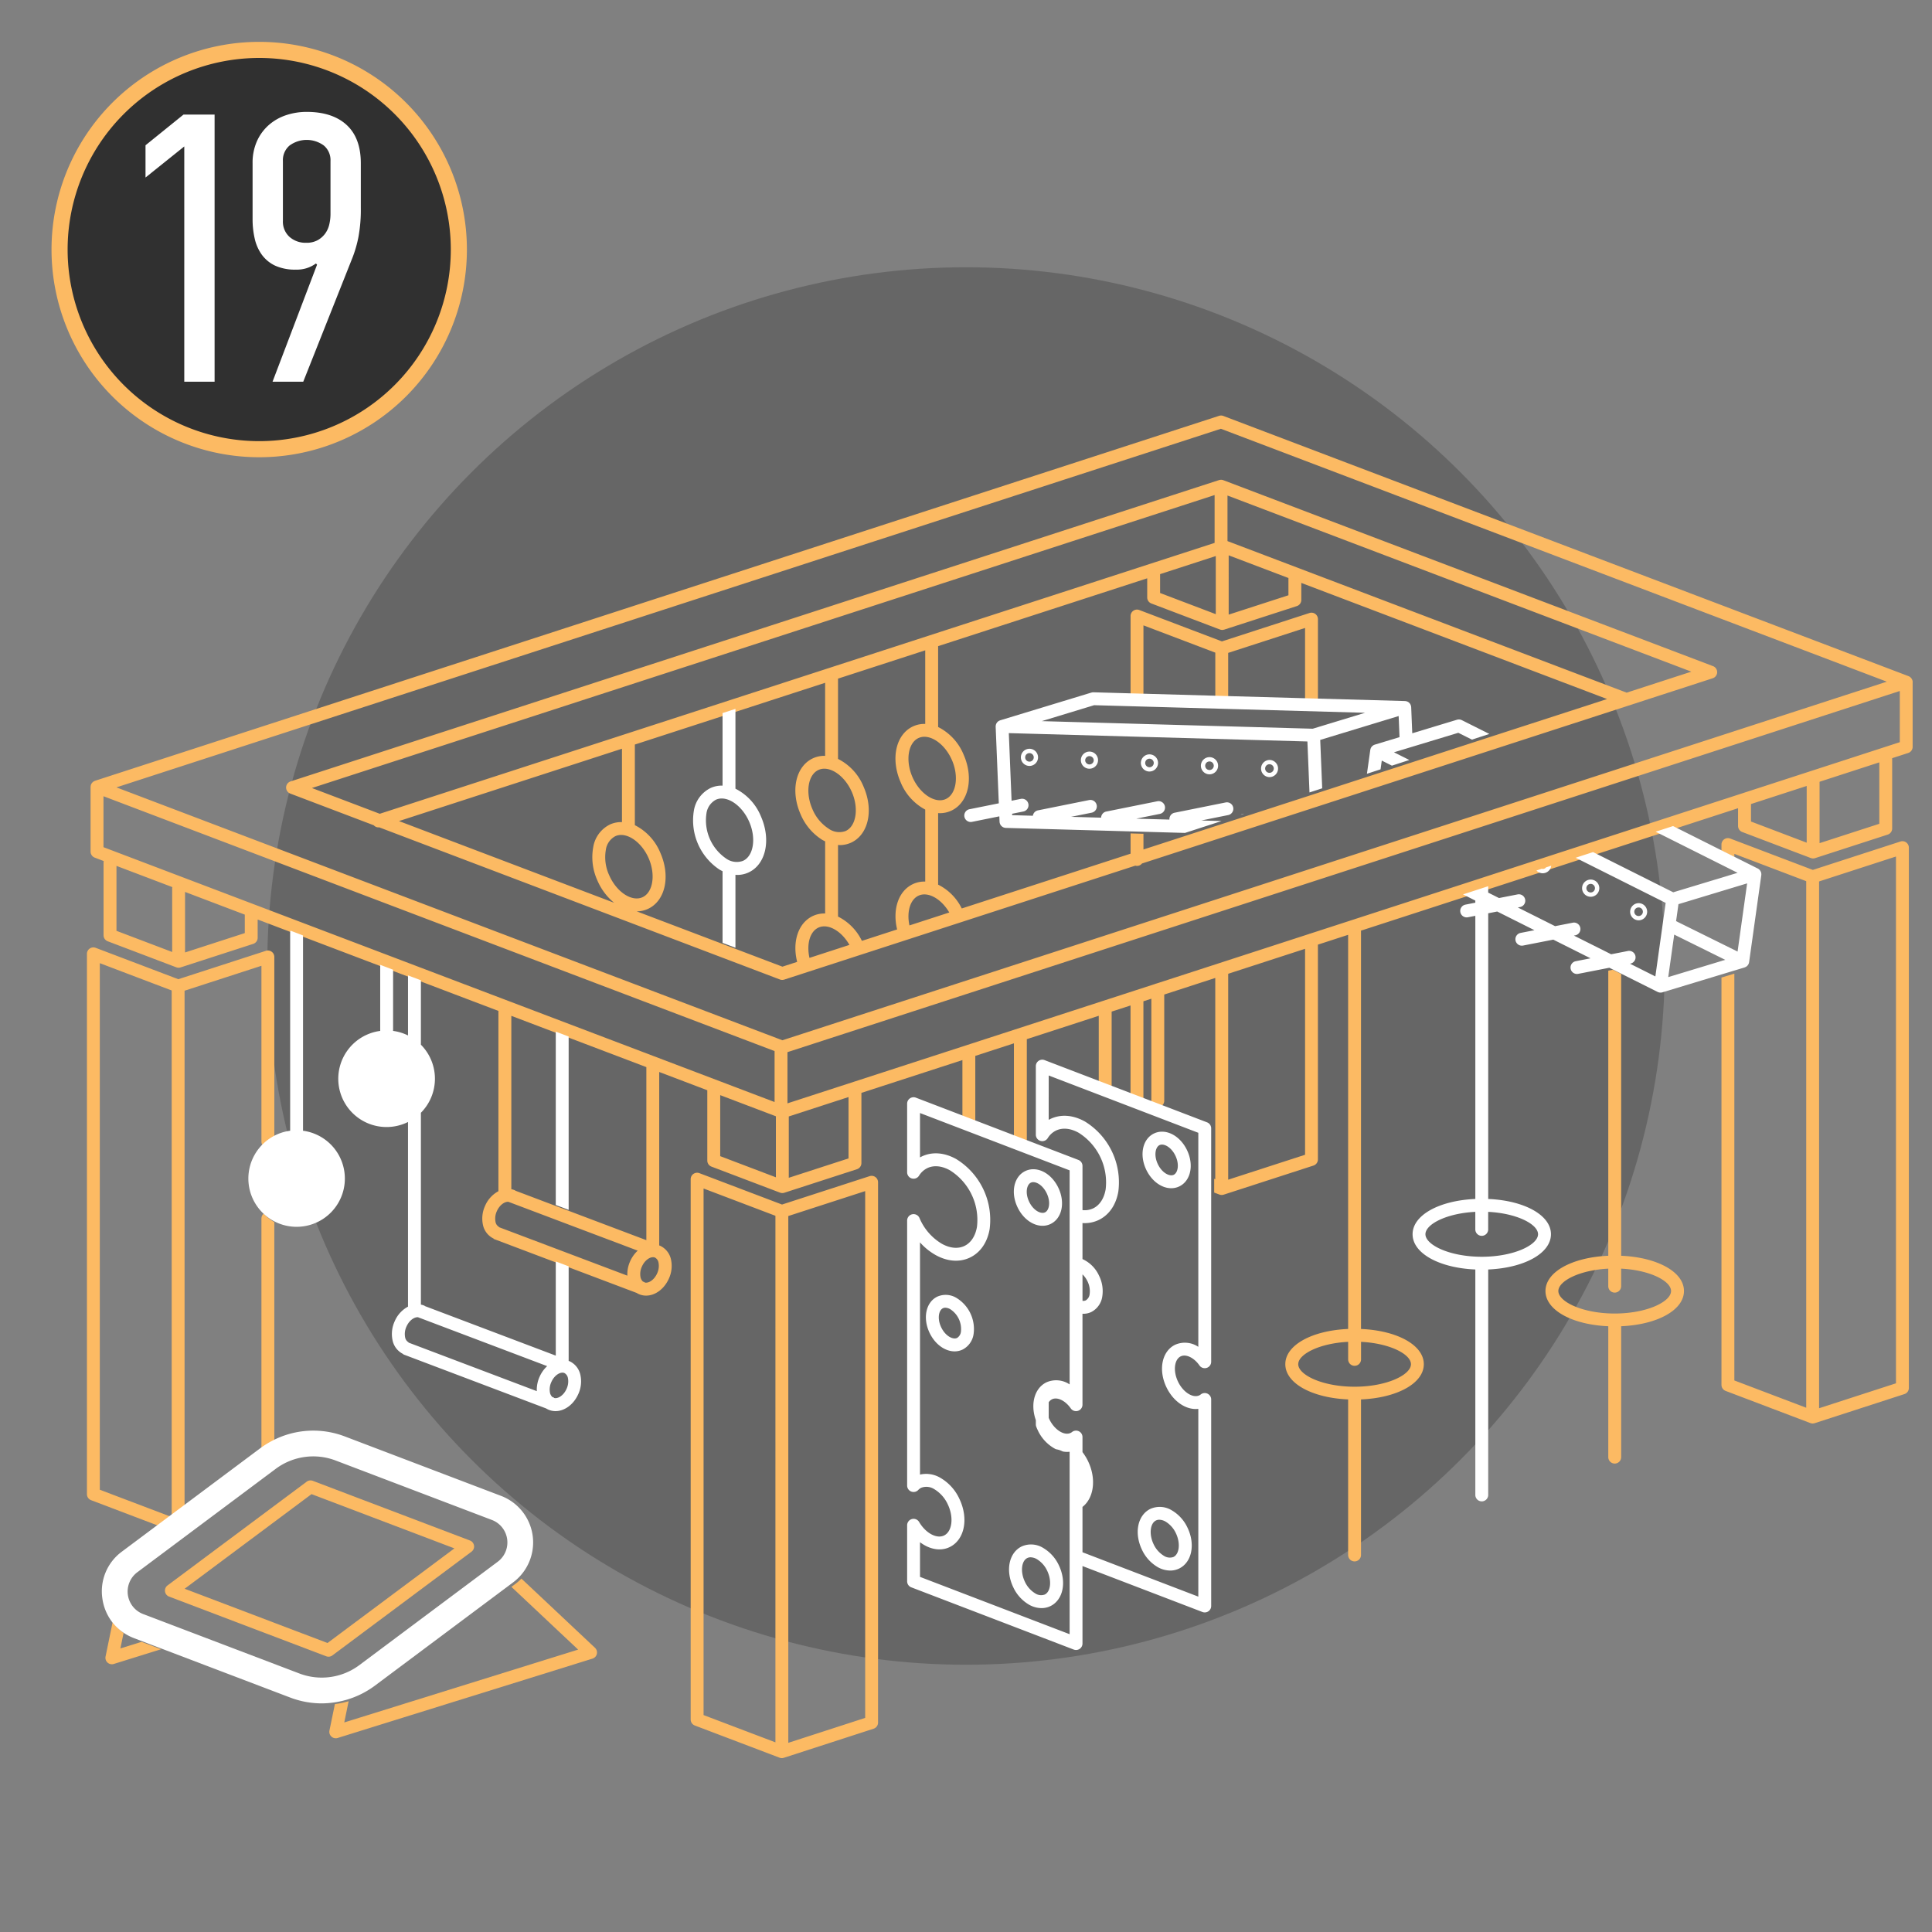 <?xml version="1.0" encoding="UTF-8"?> <svg xmlns="http://www.w3.org/2000/svg" id="E" width="600" height="600" viewBox="0 0 600 600"><rect x="0" y="0" width="600" height="600" fill="#808080" stroke="none"/><defs><style> .cls-1 { opacity: 0.2; } .cls-2 { fill: #fcba63; } .cls-2, .cls-3 { fill-rule: evenodd; } .cls-3 { fill: #fff; } .cls-4 { fill: #303030; } </style></defs><circle class="cls-1" cx="300" cy="300" r="217"></circle><g id="_19" data-name="19"><path id="Color_Fill_1_copy_2" data-name="Color Fill 1 copy 2" class="cls-2" d="M271.866,365.546a2,2,0,0,0-1.793-.285l-27.206,8.819-25.659-9.743a2,2,0,0,0-2.712,1.868v167.8a2,2,0,0,0,1.29,1.868L242.1,545.87a1.66,1.66,0,0,0,.18.05,1.355,1.355,0,0,0,.151.042,1.828,1.828,0,0,0,.936-0.049c0.02-.006.042,0,0.062-0.01l27.876-9.036a2,2,0,0,0,1.383-1.9v-167.8A2,2,0,0,0,271.866,365.546ZM240.814,541.1L218.5,532.63V369.1l22.316,8.474V541.1Zm27.875-7.59-23.874,7.739v-163.6l23.874-7.739v163.6Zm323.3-271.887a2,2,0,0,0-1.793-.284l-27.206,8.818-25.659-9.743a2,2,0,0,0-2.712,1.868v1.884l4,2v-0.988l22.317,8.474V437.185l-22.317-8.473V302.375l-4,1.209V430.09a2,2,0,0,0,1.29,1.868l26.317,9.993a1.66,1.66,0,0,0,.18.05,1.355,1.355,0,0,0,.151.042,1.983,1.983,0,0,0,.38.039,2.007,2.007,0,0,0,.556-0.088c0.02-.006.042,0,0.062-0.01l27.875-9.036a2,2,0,0,0,1.384-1.9v-167.8A2,2,0,0,0,591.987,261.627ZM588.81,429.6l-23.874,7.739v-163.6l23.874-7.739V429.6ZM53.318,471.243l4-2.984V307.673l23.874-7.738v54.616a1.985,1.985,0,0,0,.791,1.582,15.031,15.031,0,0,1,3.21-2.5V297.185a2,2,0,0,0-2.618-1.9L55.372,304.1l-25.659-9.744A2,2,0,0,0,27,296.227v167.8a2,2,0,0,0,1.29,1.868L49.621,474ZM31,299.125L53.318,307.6V471.127L31,462.653V299.125Zm50.192,79.283v72.049l0.2-.15a27.855,27.855,0,0,1,3.8-2.371v-68.4a15.037,15.037,0,0,1-3.321-2.618A1.985,1.985,0,0,0,81.194,378.408ZM353.819,189.446a2,2,0,0,0-2.712,1.869V215.99l4,0.111V194.212l22.316,8.474v14.039l4,0.112V202.76l23.874-7.739V217.5l4,0.111V192.272a2,2,0,0,0-2.618-1.9l-27.2,8.819Zm19.267,178.663V366.7l0,0.006A1.987,1.987,0,0,0,373.086,368.109Zm130.381,21.88V302.468l-2.6-1.3-1.4.274v88.548c-11.251.485-19.506,5.023-19.506,10.943s8.255,10.458,19.506,10.943v40.647a2,2,0,0,0,4,0V411.875c11.25-.485,19.506-5.023,19.506-10.943S514.717,390.474,503.467,389.989Zm-2,17.937c-10.02,0-17.506-3.692-17.506-6.994,0-3.077,6.507-6.492,15.5-6.941v5.442a2,2,0,0,0,4,0v-5.442c9,0.449,15.5,3.864,15.5,6.941C518.971,404.234,511.485,407.926,501.466,407.926ZM146.435,481.888a2,2,0,0,0-.485-3.47l-48.8-18.532a2,2,0,0,0-1.908.266L52.031,492.37a2,2,0,0,0,.485,3.469l48.806,18.533a2,2,0,0,0,1.907-.267Zm-44.719,28.358L57.343,493.4l39.407-29.384,44.372,16.849Zm60.216-20a16.013,16.013,0,0,1-1.882,1.656l-1.225.913L179.544,512.3l-72.628,22.618,1.357-6.59a27.351,27.351,0,0,1-4.268.888l-1.692,8.215a2,2,0,0,0,2.556,2.311L184.005,515.1a2,2,0,0,0,.776-3.363ZM37.39,511.934l0.989-4.8A15.1,15.1,0,0,1,35,503.681l-2.218,10.766a2,2,0,0,0,2.556,2.311l14.687-4.573-6.058-2.3Zm494.6-305.062L379.919,149.126a1.88,1.88,0,0,0-.23-0.066c-0.03-.007-0.058-0.019-0.089-0.025a2,2,0,0,0-.37-0.038l-0.022,0c-0.03,0-.056.007-0.086,0.009a2.126,2.126,0,0,0-.264.026c-0.049.009-.1,0.022-0.145,0.034s-0.083.016-.124,0.029L90.233,242.678a2,2,0,0,0-.093,3.769l25.937,9.849a1.989,1.989,0,0,0,1.458.661c0.066,0,.133-0.025.2-0.031l124.48,47.267a2,2,0,0,0,1.329.033l109.041-35.389a1.96,1.96,0,0,0,.522.077,1.986,1.986,0,0,0,1.55-.749L531.9,210.641A2,2,0,0,0,531.994,206.872ZM96.872,244.727l280.335-90.983V168.6L117.939,252.726Zm280.7-72.041v18.047l-17.294-6.568V178.3ZM123.907,254.992l69.251-22.469v22.788a8.45,8.45,0,0,0-3.617.687,9.521,9.521,0,0,0-5.325,7.214,17.319,17.319,0,0,0,1.313,10.228,18.061,18.061,0,0,0,5.191,6.923ZM189.2,271.837A13.318,13.318,0,0,1,188.139,264a5.663,5.663,0,0,1,3.006-4.34,4.334,4.334,0,0,1,1.75-.356c3.062,0,6.649,2.889,8.533,7.184,2.257,5.152,1.363,10.728-1.951,12.178S191.45,276.988,189.2,271.837Zm58.37,26.882-4.586,1.488-13.807-5.242-4-1.52L197.742,283.03a8.421,8.421,0,0,0,3.339-.7c5.485-2.4,7.248-10.06,4.012-17.441h0a16.673,16.673,0,0,0-7.933-8.622V231.224l28.01-9.089,4-1.3,27.082-8.787v22.686a8.465,8.465,0,0,0-3.617.687c-5.485,2.4-7.247,10.06-4.012,17.442a17.343,17.343,0,0,0,6.633,7.9c0.33,0.2.663,0.363,1,.528v22.4a8.45,8.45,0,0,0-3.617.687C247.922,286.446,245.968,292.4,247.565,298.719Zm16.959-52.805c2.258,5.151,1.364,10.728-1.951,12.177a5.68,5.68,0,0,1-5.234-.738,13.336,13.336,0,0,1-5.048-6.091c-2.258-5.151-1.364-10.728,1.951-12.178a4.349,4.349,0,0,1,1.749-.355C259.054,238.729,262.641,241.618,264.524,245.914ZM251.39,297.477c-0.96-4.247.123-8.237,2.852-9.431,3-1.31,7.122,1.124,9.557,5.4Zm27.222-8.834-10.942,3.551a16.285,16.285,0,0,0-7.414-7.543V262.408c0.185,0.012.372,0.043,0.555,0.043a8.349,8.349,0,0,0,3.366-.7c5.485-2.4,7.248-10.059,4.012-17.442a16.663,16.663,0,0,0-7.933-8.621V210.752l27.082-8.788V224.82a8.413,8.413,0,0,0-3.616.687c-5.486,2.4-7.248,10.059-4.013,17.441a16.82,16.82,0,0,0,7.629,8.475v22.359a8.442,8.442,0,0,0-3.616.686C279.046,276.513,277.088,282.383,278.612,288.643Zm17-52.646c2.257,5.151,1.364,10.727-1.951,12.178s-8.026-1.679-10.282-6.83-1.364-10.728,1.951-12.177a4.332,4.332,0,0,1,1.749-.355C290.138,228.813,293.725,231.7,295.608,236Zm-13.174,51.4c-0.9-4.187.2-8.093,2.892-9.272,2.964-1.3,7.031,1.068,9.476,5.258Zm181.127-58.784-5.419,1.758-19.458,6.316-5.419,1.758-3.527,1.145-4.233,1.374L411.6,245.482l-3.952,1.283-20.254,6.573-1.131.367-5.974,1.939-11.343,3.681-13.836,4.491v-4.877l-3.992-.112c0,0.033-.01.063-0.01,0.1v6.191l-52.425,17.015a16.22,16.22,0,0,0-7.342-7.4V252.516c0.174,0.01.348,0.025,0.522,0.025a8.439,8.439,0,0,0,3.4-.7c5.485-2.4,7.248-10.06,4.012-17.442a16.665,16.665,0,0,0-7.933-8.622V200.666L356.277,179.6v5.949a2,2,0,0,0,1.29,1.867l21.3,8.087a1.637,1.637,0,0,0,.182.051c0.049,0.014.1,0.032,0.148,0.042a2.085,2.085,0,0,0,.381.038,1.994,1.994,0,0,0,.555-0.088c0.021-.006.042,0,0.063-0.01l22.556-7.312a2,2,0,0,0,1.383-1.9v-5.291l94.961,36.059Zm-81.986-37.737V172.462l18.555,7.046v5.358Zm123.589,24.235L381.209,168.047V153.891l144.054,54.7Zm88.832-3.3a1.981,1.981,0,0,0-.05-0.423c-0.012-.052-0.035-0.1-0.051-0.151A1.959,1.959,0,0,0,593.8,211a1.792,1.792,0,0,0-.111-0.194c-0.033-.054-0.068-0.108-0.106-0.159a1.99,1.99,0,0,0-.159-0.185,1.546,1.546,0,0,0-.126-0.116c-0.044-.039-0.08-0.084-0.128-0.119-0.025-.018-0.055-0.028-0.081-0.045s-0.069-.038-0.1-0.058a2.009,2.009,0,0,0-.3-0.148l-212.769-80.8a2,2,0,0,0-1.33-.033L29.518,242.479c-0.016.006-.03,0.015-0.046,0.02-0.047.017-.091,0.041-0.137,0.061a2.088,2.088,0,0,0-.273.142c-0.02.013-.043,0.019-0.062,0.032s-0.041.039-.063,0.057a1.994,1.994,0,0,0-.232.205c-0.033.034-.067,0.066-0.1,0.1a2.079,2.079,0,0,0-.208.3c-0.012.022-.028,0.04-0.04,0.062a2.022,2.022,0,0,0-.155.409c-0.01.038-.014,0.077-0.022,0.115a1.957,1.957,0,0,0-.04.328c0,0.023-.008.044-0.008,0.067v20.1a2,2,0,0,0,1.29,1.868l2.8,1.065a1.988,1.988,0,0,0-.06.464v22.579a2,2,0,0,0,1.29,1.869l21.3,8.086c0.059,0.023.121,0.034,0.181,0.051a1.532,1.532,0,0,0,.149.041,1.83,1.83,0,0,0,.936-0.049c0.02-.006.042,0,0.062-0.01l22.557-7.312a2,2,0,0,0,1.383-1.9v-5.669l10.817,4.108,3.887,1.476,24.009,9.117,4,1.519,4.639,1.762,4,1.519,23.415,8.892v55.987a9.271,9.271,0,0,0-4.152,4.573,9.375,9.375,0,0,0-.667,5.8,6.089,6.089,0,0,0,3.358,4.352l-0.032.086,20.012,7.559,4,1.512,20.419,7.713a5.37,5.37,0,0,0,.661.354,5.588,5.588,0,0,0,2.268.477c2.787,0,5.625-2.016,7.084-5.309a9.375,9.375,0,0,0,.668-5.8,6.086,6.086,0,0,0-3.379-4.362c-0.1-.044-0.2-0.075-0.3-0.113V332.917l14.933,5.67v21.847a2,2,0,0,0,1.29,1.868l21.3,8.087c0.059,0.022.12,0.034,0.181,0.051s0.1,0.031.149,0.041a1.828,1.828,0,0,0,.936-0.049c0.02-.006.042,0,0.062-0.01l22.557-7.312a2,2,0,0,0,1.383-1.9V339.4l31.368-10.184v17.478l4,1.53V327.915l12-3.9v28.8l4,1.53V322.717l22.341-7.254v20.464l3.993,1.527c0-.032.009-0.061,0.009-0.093v-23.2l5.868-1.9V339.7l4,1.53V310.96l2.468-.8v31.7a1.983,1.983,0,0,0,.033.329l3.208,1.227a1.983,1.983,0,0,0,.76-1.556v-33l15.847-5.145v62.5l-0.337-.128v4.276l1.626,0.618c0.06,0.022.122,0.034,0.183,0.05s0.1,0.032.148,0.042a1.985,1.985,0,0,0,.381.038,1.958,1.958,0,0,0,.555-0.088c0.02-.006.042,0,0.062-0.01l27.875-9.036a2,2,0,0,0,1.383-1.9V293.364l9.384-3.047v122.4c-11.251.484-19.507,5.022-19.507,10.942s8.256,10.458,19.507,10.943v48.307a2,2,0,0,0,4,0V434.607c11.251-.485,19.506-5.023,19.506-10.943s-8.255-10.458-19.506-10.942V289.138c0-.04-0.009-0.077-0.012-0.116l32.7-10.617,5.418-1.759,2.41-.783,15.013-4.874,1.65-.535,1.294-.421,1.644-.534,7.592-2.465,5.419-1.759,19.454-6.316,5.418-1.76,19.1-6.2v5.517a2,2,0,0,0,1.289,1.868l21.3,8.087c0.059,0.022.12,0.034,0.181,0.051s0.1,0.031.149,0.041a1.828,1.828,0,0,0,.936-0.049c0.02-.006.042,0,0.062-0.01l22.557-7.312a2,2,0,0,0,1.383-1.9V235.46l4.976-1.616a2,2,0,0,0,1.383-1.9v-20.1C594,211.833,594,211.824,594,211.815ZM53.467,275.963v19.682l-17.295-6.567V268.91l17.354,6.59A1.98,1.98,0,0,0,53.467,275.963Zm22.557,13.816-18.556,6.015V277l18.556,7.046v5.736Zm119.661,101.95a9.743,9.743,0,0,0-.851,4.438l-17.518-6.618-4-1.511L154.939,381.1l0.034-.076a2.21,2.21,0,0,1-1.092-1.582,5.455,5.455,0,0,1,.422-3.305c0.869-1.959,2.442-2.983,3.577-2.907l15.435,5.831,4,1.512L198.05,388.4A9.932,9.932,0,0,0,195.685,391.729ZM177.316,376.3l-4-1.512-13.345-5.041,0.026-.06a5.583,5.583,0,0,0-1.2-.369v-53.84l14.518,5.513,4,1.519,23.415,8.892v53.743Zm26.773,19.143c-0.961,2.169-2.787,3.183-3.92,2.833l0.03-.079-0.533-.2a2.53,2.53,0,0,1-.744-1.341,5.45,5.45,0,0,1,.423-3.305c0.837-1.889,2.333-2.916,3.457-2.916a1.522,1.522,0,0,1,.618.122,2.215,2.215,0,0,1,1.092,1.582A5.456,5.456,0,0,1,204.089,395.439ZM32.137,263.1V247.277l208.415,79.141v15.825ZM240.962,365.623l-17.294-6.567V340.107l17.294,6.567v18.949Zm2.017-42.56L36.155,244.527l343-111.368L585.969,211.7Zm20.54,36.693-18.555,6.015V346.722l18.555-6.024v19.058ZM405.3,358.623l-23.874,7.739V302.414l23.874-7.75v63.959Zm17.386,63.542v-5.442c9,0.45,15.5,3.864,15.5,6.941,0,3.3-7.486,6.994-17.506,6.994s-17.5-3.692-17.5-6.994c0-3.077,6.507-6.491,15.5-6.941v5.442A2,2,0,0,0,422.686,422.165ZM561.083,261.7l-17.295-6.567V249.7l17.295-5.615V261.7Zm22.556-5.866-18.554,6.014V242.783l18.554-6.024v19.079ZM590,230.492L406.912,289.937a1.976,1.976,0,0,0-.431.14L359.22,305.422a2.026,2.026,0,0,0-.494.16L244.553,342.653v-15.9L590,214.594v15.9Z"></path><path id="Color_Fill_1" data-name="Color Fill 1" class="cls-3" d="M155.6,464.555l-48.486-18.446a27.426,27.426,0,0,0-22.529,1.313,27.734,27.734,0,0,0-3.8,2.373l-0.2.15L56.741,467.761l-4,2.986-3.693,2.758-11.193,8.362a15.28,15.28,0,0,0-6.065,14.546,15.5,15.5,0,0,0,2.657,6.8,15.124,15.124,0,0,0,3.371,3.453,15.8,15.8,0,0,0,3.792,2.072l1.794,0.682,6.051,2.3L90.1,527.18A27.667,27.667,0,0,0,99.946,529a28.608,28.608,0,0,0,7.691-1.127,27.658,27.658,0,0,0,8.788-4.378l41.707-31.159,1.223-.914a15.83,15.83,0,0,0,1.88-1.657A15.481,15.481,0,0,0,155.6,464.555Zm-1.026,20.457-42.931,32.072a19.507,19.507,0,0,1-18.7,2.619L44.454,501.257a7.479,7.479,0,0,1-1.814-12.979h0l42.931-32.073a19.518,19.518,0,0,1,18.7-2.618l48.486,18.446A7.479,7.479,0,0,1,154.574,485.012Zm142.472-81.927a6.418,6.418,0,0,0-5.939-.408c-3.554,1.7-4.616,6.638-2.418,11.249,1.707,3.578,4.8,5.754,7.768,5.754a5.732,5.732,0,0,0,2.49-.561,6.425,6.425,0,0,0,3.419-4.876A11.307,11.307,0,0,0,297.046,403.085Zm1.382,10.48a2.6,2.6,0,0,1-1.2,1.945c-1.288.616-3.634-.59-4.93-3.307s-0.759-5.3.533-5.916a1.728,1.728,0,0,1,.753-0.164,3.268,3.268,0,0,1,1.514.452A7.337,7.337,0,0,1,298.428,413.565ZM479.11,271.2a2.665,2.665,0,0,0,2.635-2.349l-1.642.534a1.2,1.2,0,0,1-.115.149,1.325,1.325,0,0,1-.965.329,1.2,1.2,0,0,1-.213-0.057l-1.649.536a2.648,2.648,0,0,0,1.777.852C479,271.2,479.054,271.2,479.11,271.2ZM236.324,253.565a16.667,16.667,0,0,0-7.925-8.628V220.149l-4,1.3v22.534a8.411,8.411,0,0,0-3.612.688,9.523,9.523,0,0,0-5.319,7.22,18.35,18.35,0,0,0,7.936,18.143c0.33,0.2.663,0.363,0.995,0.528v22.251l4,1.521V271.676c0.185,0.012.372,0.043,0.556,0.043a8.325,8.325,0,0,0,3.361-.7c5.48-2.4,7.24-10.068,4.008-17.455h0Zm-5.61,13.791a5.662,5.662,0,0,1-5.228-.739,14.377,14.377,0,0,1-6.1-13.938,5.671,5.671,0,0,1,3-4.344,4.32,4.32,0,0,1,1.747-.356c3.059,0,6.642,2.892,8.524,7.19h0C234.918,260.324,234.025,265.9,230.714,267.356Zm-53.807,155.4c-0.1-.044-0.2-0.075-0.305-0.113V393.267l-4-1.513V421l-40.715-15.41,0.026-.059a5.534,5.534,0,0,0-1.2-.371V345.582a15,15,0,0,0,0-21.144v-20l-4-1.52v18.654a14.871,14.871,0,0,0-4.649-1.417c0-.05.014-0.1,0.014-0.147V301.156l-4-1.52V320.01c0,0.05.012,0.1,0.015,0.147a14.99,14.99,0,1,0,8.617,28.289v57.342a9.274,9.274,0,0,0-4.148,4.575,9.4,9.4,0,0,0-.666,5.8,6.089,6.089,0,0,0,3.356,4.356l-0.033.085,44.381,16.8a5.232,5.232,0,0,0,.661.353,5.559,5.559,0,0,0,2.265.478c2.784,0,5.619-2.018,7.077-5.313a9.408,9.408,0,0,0,.667-5.8A6.093,6.093,0,0,0,176.907,422.754Zm-9.342,4.835a9.761,9.761,0,0,0-.85,4.442l-39.851-15.083,0.034-.076a2.217,2.217,0,0,1-1.091-1.583,5.471,5.471,0,0,1,.423-3.307c0.866-1.958,2.437-2.985,3.571-2.909l40.126,15.187A9.944,9.944,0,0,0,167.565,427.589Zm8.394,3.714c-0.959,2.169-2.778,3.187-3.915,2.835l0.029-.079-0.532-.2a2.541,2.541,0,0,1-.743-1.342,5.468,5.468,0,0,1,.422-3.307c1-2.266,2.947-3.293,4.071-2.8A2.216,2.216,0,0,1,176.382,428,5.474,5.474,0,0,1,175.959,431.3ZM176.6,321.9l-4-1.52v53.838l4,1.513V321.9ZM84.585,378.968a14.986,14.986,0,1,0,9.508-27.812c0-.049.015-0.1,0.015-0.146v-60.5l-3.882-1.477a1.99,1.99,0,0,0-.115.643V351.01c0,0.05.011,0.1,0.015,0.146a14.865,14.865,0,0,0-5.541,1.895A14.992,14.992,0,0,0,84.585,378.968ZM317.95,233.2a2.667,2.667,0,0,0,1.587,4.664c0.058,0,.115.006,0.172,0.006a2.671,2.671,0,0,0,2.658-2.492,0.006,0.006,0,0,0,0,0A2.664,2.664,0,0,0,317.95,233.2Zm3.088,2.088a1.332,1.332,0,1,1-2.659-.169l1.994,0.127-1.993-.133A1.332,1.332,0,0,1,321.038,235.29Zm34.182-.352a2.667,2.667,0,0,0,1.588,4.664c0.059,0,.116,0,0.173,0a2.67,2.67,0,0,0,2.657-2.491,0.013,0.013,0,0,0,0-.006A2.664,2.664,0,0,0,355.22,234.938Zm3.089,2.087a1.332,1.332,0,1,1-2.659-.169l1.994,0.128-1.993-.133A1.332,1.332,0,0,1,358.309,237.025Zm15.547-1.22a2.666,2.666,0,0,0,1.588,4.664c0.058,0,.117.006,0.175,0.006A2.667,2.667,0,1,0,373.856,235.805Zm3.088,2.088a1.331,1.331,0,1,1-1.327-1.418c0.028,0,.056,0,0.083,0A1.333,1.333,0,0,1,376.944,237.893Zm-40.359-3.823a2.666,2.666,0,0,0,1.588,4.664c0.057,0,.115,0,0.171,0A2.671,2.671,0,0,0,341,236.248a0.007,0.007,0,0,0,0,0A2.665,2.665,0,0,0,336.585,234.07Zm3.088,2.087a1.332,1.332,0,1,1-2.659-.169l2,0.128-1.994-.133A1.332,1.332,0,0,1,339.673,236.157Zm207.314,35.125a2,2,0,0,0-.106-0.439c-0.013-.037-0.032-0.07-0.047-0.106a2.1,2.1,0,0,0-.158-0.3c-0.026-.039-0.052-0.077-0.081-0.115a2.043,2.043,0,0,0-.234-0.259c-0.021-.019-0.036-0.044-0.057-0.062s-0.019-.011-0.027-0.018a1.971,1.971,0,0,0-.378-0.251l-8.4-4.212-4-2-13.916-6.976-5.412,1.761,25.451,12.758-19.977,6.049-24.906-12.486-5.413,1.761L517.285,280.4l-3.2,22.837-7.88-3.95,0.145-.029a2,2,0,0,0-.769-3.925l-5.221,1.024-11.569-5.8,0.435-.085a2,2,0,0,0-.769-3.925l-5.511,1.08-11.57-5.8,0.725-.143a2,2,0,0,0-.769-3.925l-5.8,1.137-3.361-1.685v-1.99l-2.408.783-5.412,1.761,3.823,1.916v0.658l-3.066.6a2,2,0,0,0,.382,3.963,2.052,2.052,0,0,0,.387-0.037l2.3-.451v87.936c-11.238.484-19.485,5.027-19.485,10.951s8.247,10.466,19.485,10.951v70.011a2,2,0,1,0,4,0V394.25c11.238-.485,19.484-5.027,19.484-10.951s-8.246-10.467-19.484-10.951v-88.72l2.792-.547,11.57,5.8-4.3.843a2,2,0,0,0,.382,3.963,2.054,2.054,0,0,0,.387-0.038l9.376-1.838,11.569,5.8-4.591.9a2,2,0,0,0,.383,3.964,2.036,2.036,0,0,0,.386-0.038l8.269-1.621,1.4-.274,2.6,1.3,12.393,6.213c0.024,0.011.049,0.015,0.073,0.026a2.007,2.007,0,0,0,.289.105c0.043,0.012.084,0.025,0.126,0.034a1.913,1.913,0,0,0,.382.044c0.008,0,.015,0,0.023,0a2,2,0,0,0,.56-0.083l0.02,0L533.5,302.96l4-1.211,4.3-1.3c0.061-.019.111-0.056,0.169-0.08a1.941,1.941,0,0,0,.32-0.149,2.014,2.014,0,0,0,.191-0.157,1.862,1.862,0,0,0,.232-0.2,2.048,2.048,0,0,0,.165-0.241,1.927,1.927,0,0,0,.136-0.2c0-.011.008-0.024,0.013-0.036,0.014-.03.022-0.061,0.034-0.09a1.959,1.959,0,0,0,.12-0.413c0-.024.017-0.044,0.02-0.068l3.789-27.017c0-.018,0-0.037,0-0.056a1.942,1.942,0,0,0,0-.4C546.988,271.323,546.99,271.3,546.987,271.282ZM477.653,383.3c0,3.3-7.478,7-17.486,7s-17.486-3.695-17.486-7c0-3.08,6.5-6.5,15.488-6.947V381.8a2,2,0,1,0,4,0v-5.447C471.153,376.8,477.653,380.219,477.653,383.3Zm57.538-85.03a2.008,2.008,0,0,0-.536.162l-16.567,5.016,1.852-13.2,15.857,7.844Zm4.43-2.754-19.1-9.446,0.74-5.273,21.326-6.457Zm-30.741-9.7a2.668,2.668,0,0,0,2.655-2.5,2.67,2.67,0,0,0-2.487-2.831,2.667,2.667,0,0,0-.344,5.322C508.763,285.808,508.821,285.81,508.88,285.81Zm-1.334-2.752a1.333,1.333,0,0,1,1.332-1.248c0.027,0,.055,0,0.084,0A1.334,1.334,0,1,1,507.546,283.058ZM494,278.5a2.673,2.673,0,1,0-.174-0.006Q493.909,278.5,494,278.5Zm-1.334-2.752a1.348,1.348,0,0,1,.45-0.916,1.367,1.367,0,0,1,.966-0.33,1.336,1.336,0,0,1,1.245,1.415h0l-0.666-.042,0.666,0.044a1.347,1.347,0,0,1-.451.914,1.332,1.332,0,0,1-1.881-.122A1.347,1.347,0,0,1,492.662,275.752Zm-39.774-48.174,4.224,2.118,5.413-1.76-8.559-4.291c-0.048-.024-0.1-0.036-0.147-0.056-0.064-.026-0.128-0.055-0.193-0.074a2.007,2.007,0,0,0-.2-0.041c-0.06-.011-0.12-0.024-0.18-0.03a1.911,1.911,0,0,0-.214,0,1.745,1.745,0,0,0-.177.006,1.969,1.969,0,0,0-.229.044c-0.044.01-.088,0.013-0.132,0.026l-13.908,4.211-0.331-8.1c0-.036-0.013-0.07-0.017-0.107a1.859,1.859,0,0,0-.042-0.269,1.573,1.573,0,0,0-.043-0.153,1.87,1.87,0,0,0-.1-0.254c-0.022-.046-0.044-0.093-0.07-0.138a1.818,1.818,0,0,0-.164-0.234c-0.028-.037-0.053-0.075-0.084-0.109a1.966,1.966,0,0,0-.315-0.282l0,0c-0.008-.006-0.019-0.009-0.027-0.015a2.061,2.061,0,0,0-.345-0.19c-0.043-.018-0.089-0.029-0.133-0.044a1.926,1.926,0,0,0-.272-0.078c-0.057-.01-0.114-0.015-0.171-0.022s-0.1-.018-0.154-0.02l-27.986-.783-4-.112-23.846-.667-4-.112L354.2,215.41l-4-.112-10.621-.3c-0.039,0-.076.007-0.114,0.008a2,2,0,0,0-.206.015c-0.069.01-.134,0.024-0.2,0.04-0.038.009-.077,0.011-0.116,0.023L310.63,223.7c-0.015,0-.028.012-0.043,0.017a1.9,1.9,0,0,0-.238.095l-0.065.033a1.875,1.875,0,0,0-.243.148,0.088,0.088,0,0,0-.015.012,1.967,1.967,0,0,0-.6.712c0,0.007-.008.013-0.011,0.02a1.761,1.761,0,0,0-.075.191c-0.019.053-.039,0.106-0.054,0.161s-0.024.106-.034,0.16a1.681,1.681,0,0,0-.028.226c0,0.028-.01.054-0.011,0.083s0,0.039,0,.059,0,0.052,0,.079l0.973,23.781-9.059,1.827a2,2,0,1,0,.789,3.92l8.436-1.7,0.068,1.667c0,0.046.014,0.089,0.018,0.134,0.008,0.066.015,0.132,0.028,0.2a1.7,1.7,0,0,0,.053.189c0.019,0.061.037,0.121,0.062,0.18s0.058,0.118.089,0.175a1.76,1.76,0,0,0,.092.158c0.037,0.055.079,0.105,0.121,0.156a1.717,1.717,0,0,0,.119.137c0.045,0.046.1,0.087,0.147,0.129s0.093,0.079.143,0.114,0.114,0.067.171,0.1,0.106,0.06.162,0.084a1.829,1.829,0,0,0,.2.068c0.056,0.018.111,0.038,0.17,0.051s0.147,0.021.222,0.029c0.049,0,.1.017,0.147,0.019l37.845,1.059,3.987,0.112,13.82,0.386,11.331-3.684-6.269-.176,8.371-1.687a2,2,0,0,0-.789-3.921l-15.888,3.2a1.994,1.994,0,0,0-1.588,2.129l-10.327-.289,7.378-1.488a2,2,0,0,0-.788-3.921l-15.89,3.2a2,2,0,0,0-1.6,1.9l-9.322-.26,6.386-1.287a2,2,0,0,0-.789-3.922l-15.889,3.2a1.993,1.993,0,0,0-1.576,1.674l-6.428-.181-0.018-.438,3.485-.7a2,2,0,0,0-.788-3.922l-2.863.578-0.859-21,92.729,2.595,0.649,15.828,3.947-1.284-0.615-15.028,24.359-7.412,0.269,6.553-7.683,2.326c-0.007,0-.013.007-0.02,0.009a1.988,1.988,0,0,0-.453.212c-0.035.022-.068,0.047-0.1,0.072a1.936,1.936,0,0,0-.309.271c-0.023.026-.049,0.048-0.072,0.076a1.952,1.952,0,0,0-.252.379c-0.007.013-.01,0.028-0.016,0.042-0.015.032-.025,0.066-0.038,0.1a1.894,1.894,0,0,0-.118.408c-0.005.024-.017,0.044-0.02,0.068l-1.04,7.409,4.229-1.375,0.382-2.721,3.141,1.575,5.413-1.76-4.766-2.389Zm-45.212-1.264-84.152-2.356,16.267-4.949,84.152,2.355Zm-83.733,254.4a7.157,7.157,0,0,0-6.617-.465c-3.975,1.9-5.144,7.463-2.661,12.666a12.2,12.2,0,0,0,4.9,5.432,7.983,7.983,0,0,0,3.883,1.071,6.317,6.317,0,0,0,2.734-.606h0c3.974-1.9,5.143-7.462,2.661-12.666A12.2,12.2,0,0,0,323.943,480.712Zm0.513,14.487a3.321,3.321,0,0,1-2.945-.345,8.324,8.324,0,0,1-3.24-3.663c-1.44-3.021-1.078-6.449.776-7.334a2.334,2.334,0,0,1,1.018-.222,4.133,4.133,0,0,1,1.927.568,8.307,8.307,0,0,1,3.24,3.663C326.672,490.887,326.31,494.314,324.456,495.2ZM355.972,363.26c1.707,3.578,4.8,5.753,7.767,5.753a5.739,5.739,0,0,0,2.492-.56c3.554-1.7,4.615-6.638,2.418-11.248s-6.707-6.891-10.259-5.194-4.616,6.639-2.418,11.248h0Zm4.139-7.639c1.292-.617,3.636.59,4.931,3.306s0.758,5.3-.533,5.916-3.635-.589-4.931-3.306S358.82,356.238,360.111,355.621ZM323.769,380.68a5.739,5.739,0,0,0,2.492-.56c3.554-1.7,4.615-6.639,2.418-11.249s-6.7-6.89-10.259-5.194h0c-3.554,1.7-4.616,6.638-2.418,11.248C317.708,378.505,320.806,380.68,323.769,380.68Zm-3.628-13.393c1.29-.617,3.635.59,4.931,3.307s0.758,5.3-.533,5.916-3.635-.589-4.931-3.306S318.849,367.905,320.141,367.287Zm39.39,119.391a7.984,7.984,0,0,0,3.884,1.071,6.316,6.316,0,0,0,2.733-.606c3.974-1.9,5.143-7.463,2.661-12.666a12.2,12.2,0,0,0-4.9-5.432,7.157,7.157,0,0,0-6.617-.464c-3.975,1.9-5.144,7.462-2.661,12.665A12.2,12.2,0,0,0,359.531,486.678Zm-0.514-14.488a2.348,2.348,0,0,1,1.018-.222,4.133,4.133,0,0,1,1.927.568,8.318,8.318,0,0,1,3.24,3.663h0c1.44,3.02,1.078,6.447-.776,7.333a3.325,3.325,0,0,1-2.945-.346,8.31,8.31,0,0,1-3.239-3.663C356.8,476.5,357.163,473.076,359.017,472.19Zm15.848-123.636L359.9,342.82l-3.205-1.228-6.5-2.488-5.871-2.249-3.988-1.527-15.936-6.1a2,2,0,0,0-2.713,1.868V352.4a2,2,0,0,0,3.687,1.07,6.234,6.234,0,0,1,2.58-2.365c2.022-.966,4.523-0.719,7.045.693a18.19,18.19,0,0,1,8.373,17.559c-0.491,2.851-1.874,4.953-3.894,5.918a6.255,6.255,0,0,1-3.3.538V362.088a2,2,0,0,0-1.284-1.868l-16.872-6.463L298.038,346.1l-13.605-5.212a2,2,0,0,0-2.713,1.868v21.309a2,2,0,0,0,3.686,1.069,6.256,6.256,0,0,1,2.581-2.365c2.021-.965,4.523-0.718,7.045.694a18.189,18.189,0,0,1,8.373,17.558c-0.491,2.852-1.874,4.953-3.894,5.918s-4.522.719-7.045-.693a16.938,16.938,0,0,1-6.728-7.556l-0.195-.454a2,2,0,0,0-3.823.815v82.3a2,2,0,0,0,3.439,1.387,3.225,3.225,0,0,1,.939-0.7,4.539,4.539,0,0,1,4.059.44,10.724,10.724,0,0,1,4.189,4.723c1.916,4.019,1.377,8.445-1.177,9.665-2.3,1.1-5.694-.748-7.729-4.2a2,2,0,0,0-3.72,1.016v17.4A2,2,0,0,0,283,492.958l50.462,19.33a2,2,0,0,0,2.713-1.867V486.35l37.257,14.272a2,2,0,0,0,2.713-1.868V434.623a2,2,0,0,0-3.224-1.58,2.549,2.549,0,0,1-.443.287c-2.033.97-5.073-.981-6.64-4.263s-1.168-6.876.866-7.847c1.636-.782,4.135.434,5.8,2.832a2,2,0,0,0,3.639-1.143V350.421A2,2,0,0,0,374.865,348.554Zm-38.686,47.211a7.343,7.343,0,0,1,1.55,2.162,6.855,6.855,0,0,1,.669,3.971,2.6,2.6,0,0,1-1.2,1.945,1.815,1.815,0,0,1-1.017.138v-8.216Zm-4,111.749-46.465-17.8V478.951c2.9,2.2,6.332,2.886,9.174,1.529,4.664-2.228,6.01-8.816,3.062-15a14.581,14.581,0,0,0-5.845-6.491,8.64,8.64,0,0,0-6.391-1.046v-72.11a18.821,18.821,0,0,0,4.8,3.9c3.688,2.064,7.494,2.352,10.718.813s5.394-4.684,6.11-8.85a22.163,22.163,0,0,0-10.36-21.729c-3.686-2.064-7.493-2.351-10.718-.812q-0.279.133-.548,0.284V345.665l46.465,17.8v66.475a7.471,7.471,0,0,0-7.166-.662c-3.769,1.8-5.093,6.787-3.326,11.767v1.324a2,2,0,0,0,.132.714c0.132,0.349.279,0.7,0.444,1.041a12.551,12.551,0,0,0,5.4,5.815,1.991,1.991,0,0,0,.578.194,5.728,5.728,0,0,1,1.525.507,1.969,1.969,0,0,0,.591.182,7.146,7.146,0,0,0,1.822.033v56.66Zm39.97-89.242a7.469,7.469,0,0,0-7.165-.662c-4.127,1.971-5.335,7.76-2.751,13.18,2.171,4.551,6.226,7.188,9.916,6.745v58.312l-35.973-13.78V467.986c3.548-2.763,4.357-8.689,1.744-14.169a15.965,15.965,0,0,0-1.744-2.849v-4.679a2,2,0,0,0-3.224-1.58,2.476,2.476,0,0,1-.443.287c-2.028.971-5.074-.98-6.64-4.263-0.067-.14-0.125-0.282-0.185-0.423v-4.823a2.641,2.641,0,0,1,1.051-.934c1.637-.782,4.133.434,5.8,2.833a2,2,0,0,0,3.639-1.143V408a5.691,5.691,0,0,0,2.738-.546,6.427,6.427,0,0,0,3.419-4.877,10.755,10.755,0,0,0-1-6.372,10.394,10.394,0,0,0-5.156-5.189V379.832a10.14,10.14,0,0,0,5.024-.948c3.224-1.54,5.394-4.683,6.11-8.85a22.161,22.161,0,0,0-10.36-21.728c-3.687-2.064-7.494-2.352-10.718-.812q-0.279.134-.548,0.283V334l46.465,17.8v66.475Zm13.161-165.229,1.13-.368-0.458.092A1.979,1.979,0,0,0,385.313,253.043Zm9.109-17.028a2.667,2.667,0,0,0-.343,5.322c0.059,0,.117.005,0.176,0.005a2.666,2.666,0,0,0,2.655-2.5A2.669,2.669,0,0,0,394.422,236.015Zm-0.257,3.991a1.333,1.333,0,0,1,.088-2.664l0.083,0A1.333,1.333,0,0,1,394.165,240.006Z"></path><circle id="Ellipse_1_copy_2" data-name="Ellipse 1 copy 2" class="cls-4" cx="80.5" cy="77.5" r="62.5"></circle><path id="Ellipse_2_copy_3" data-name="Ellipse 2 copy 3" class="cls-2" d="M80.5,13A64.5,64.5,0,1,1,16,77.5,64.5,64.5,0,0,1,80.5,13Zm0,5A59.5,59.5,0,1,1,21,77.5,59.5,59.5,0,0,1,80.5,18Z"></path><path id="_19-2" data-name="19" class="cls-3" d="M66.645,118.54V35.583H56.991l-11.8,9.535V55.131l12.038-9.654V118.54h9.416ZM87.86,50.005a5.923,5.923,0,0,1,2.086-4.827,9,9,0,0,1,10.607,0,5.926,5.926,0,0,1,2.086,4.827V66.454a14.55,14.55,0,0,1-.357,3.159,7.768,7.768,0,0,1-1.252,2.861,7.358,7.358,0,0,1-2.324,2.086,7,7,0,0,1-3.576.834,7.475,7.475,0,0,1-5.244-1.847A6.36,6.36,0,0,1,87.86,68.6V50.005ZM98.468,82.187L84.642,118.54h9.535L109.552,79.8a37.7,37.7,0,0,0,1.788-6.317,46.662,46.662,0,0,0,.715-8.939V50.721q0-7.866-4.41-11.919t-12.4-4.053a20.064,20.064,0,0,0-6.377,1.013A15.574,15.574,0,0,0,83.509,38.8a14.687,14.687,0,0,0-3.695,5.006,16.379,16.379,0,0,0-1.371,6.913v17.4a26.559,26.559,0,0,0,.656,5.959,13.621,13.621,0,0,0,2.2,5.006,10.8,10.8,0,0,0,4.112,3.4,14.786,14.786,0,0,0,6.5,1.251,9.927,9.927,0,0,0,6.2-1.907Z"></path></g></svg> 